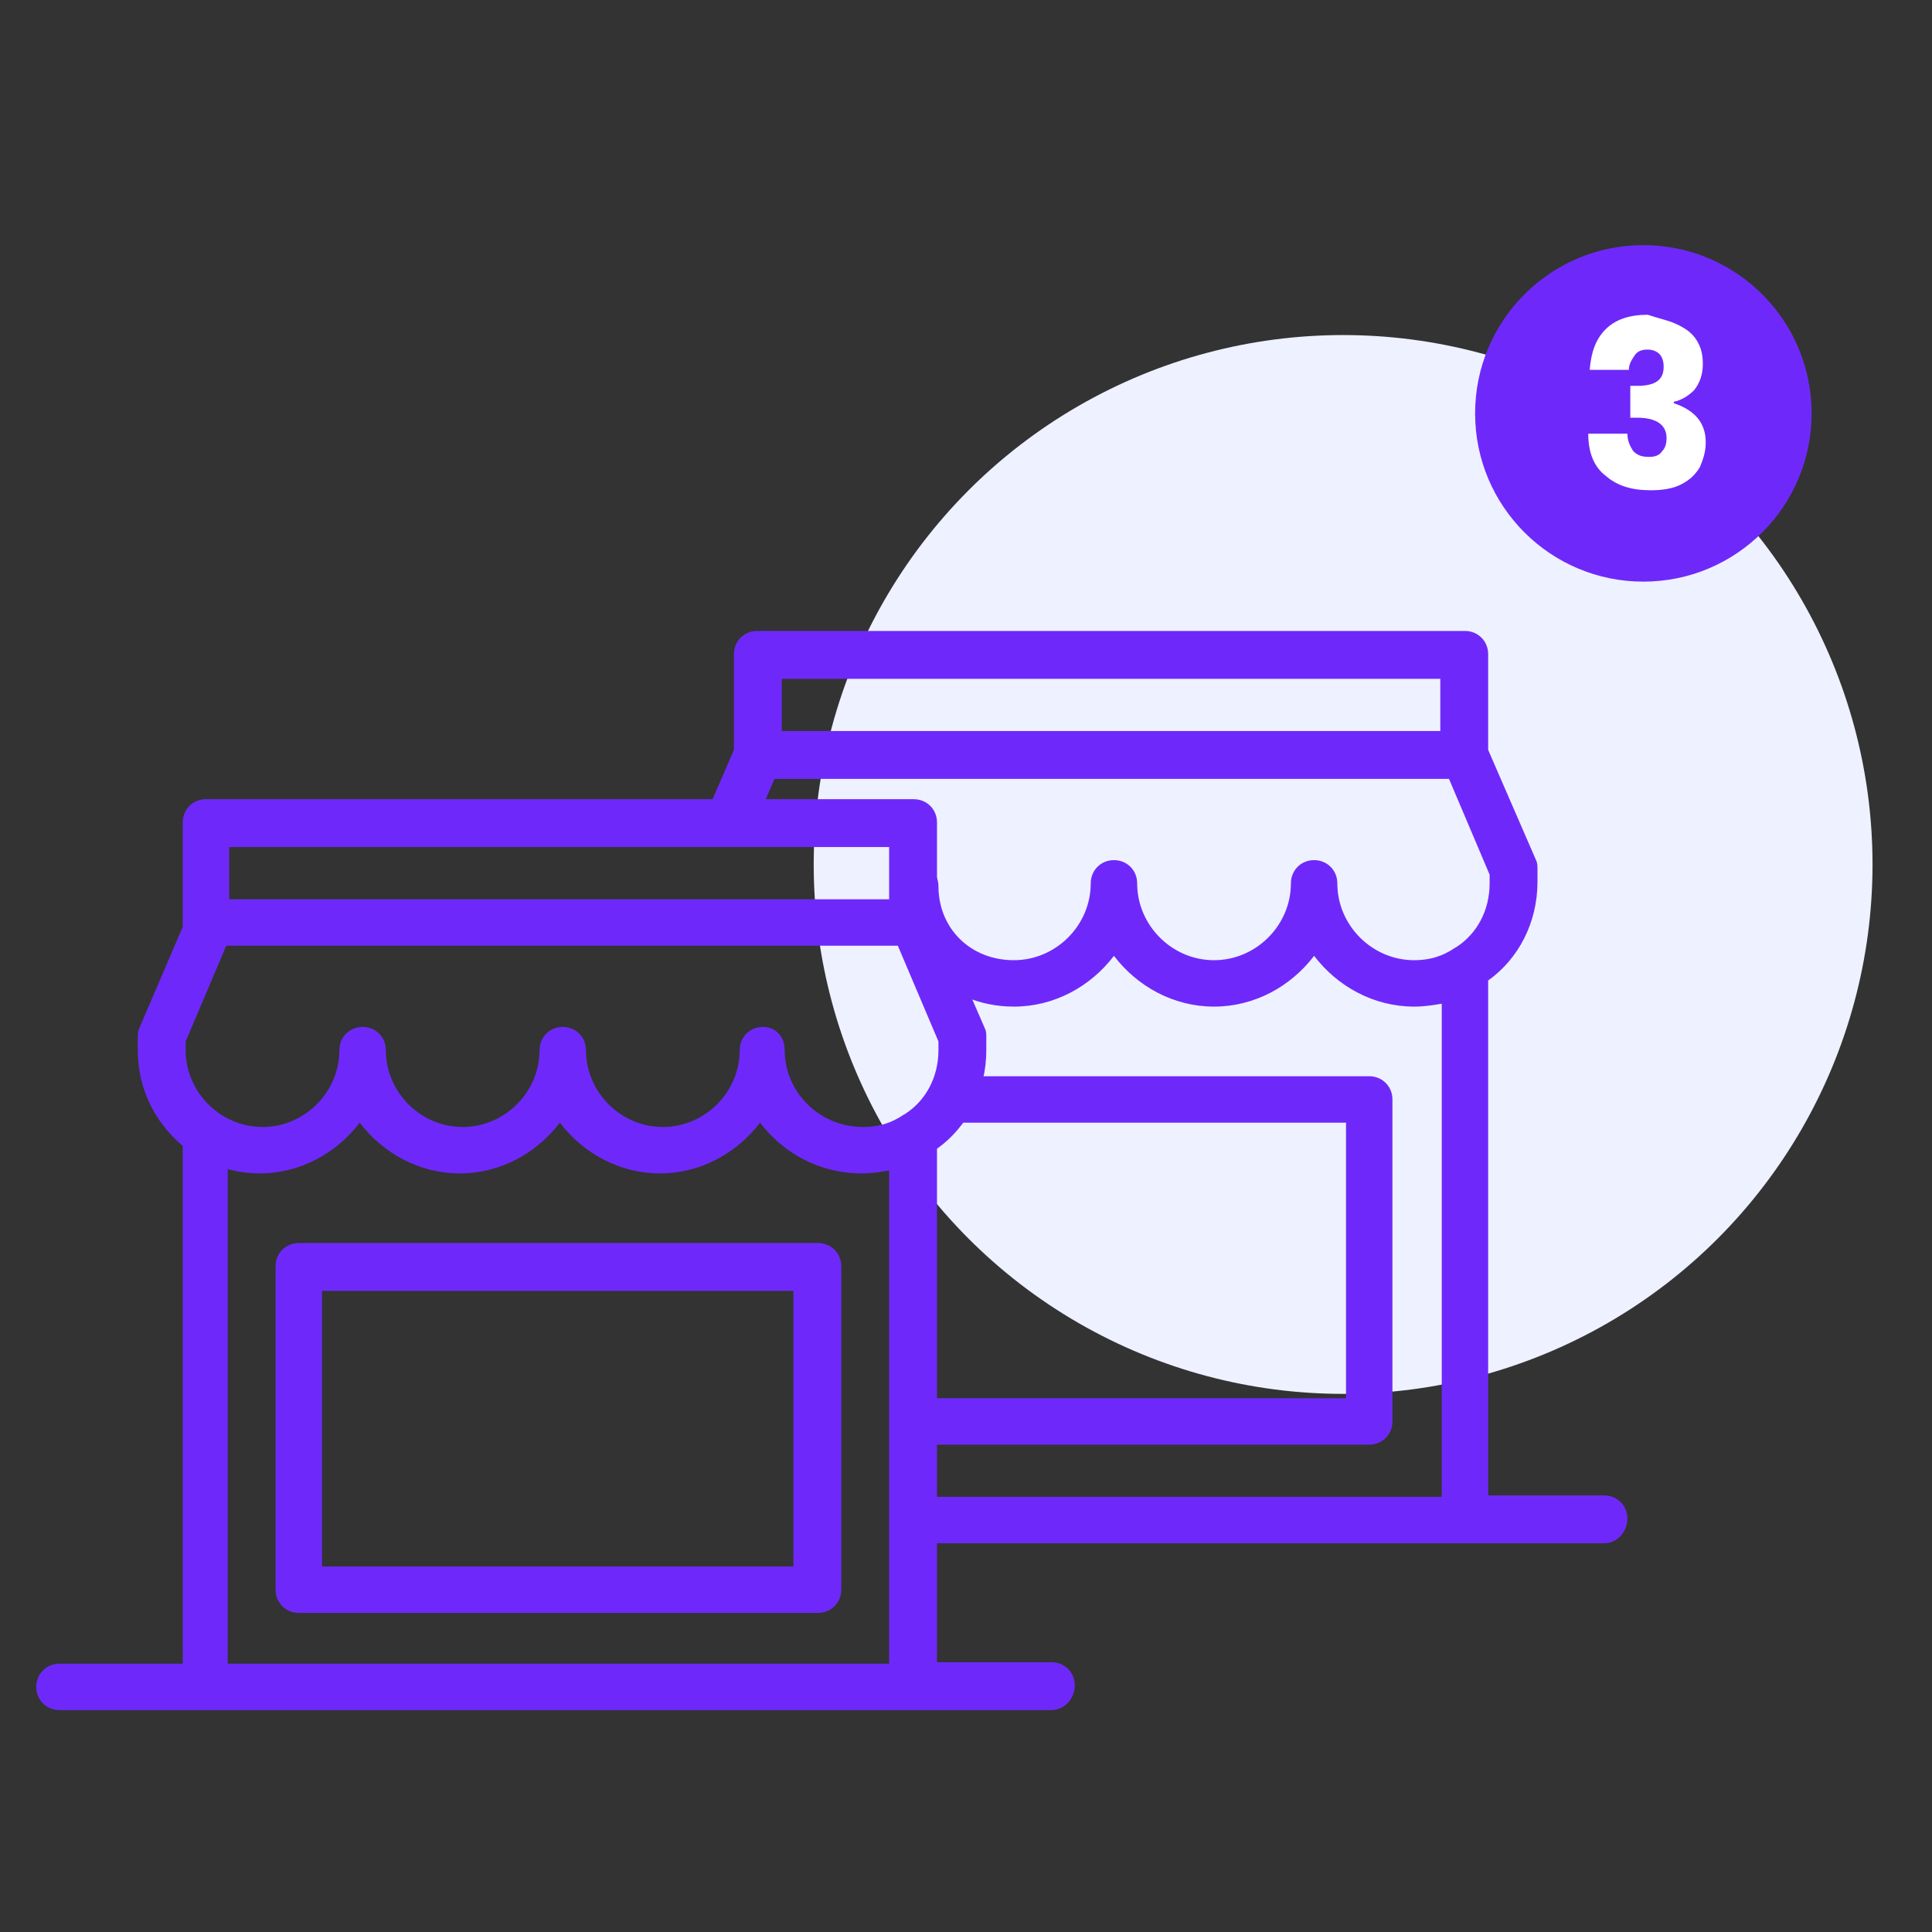 <?xml version="1.0" encoding="utf-8"?>
<!-- Generator: Adobe Illustrator 25.0.1, SVG Export Plug-In . SVG Version: 6.00 Build 0)  -->
<svg version="1.1" id="Layer_1" xmlns="http://www.w3.org/2000/svg" xmlns:xlink="http://www.w3.org/1999/xlink" x="0px" y="0px"
	 viewBox="0 0 133.2 133.2" style="enable-background:new 0 0 133.2 133.2;" xml:space="preserve">
<rect x="0" y="0" width="133.2" height="133.2" fill="#333333" stroke="none"/>
<style type="text/css">
	.st0{fill:#EEF1FF;}
	.st1{fill:#6E29FA;}
	.st2{fill:#FFFFFF;}
</style>
<g>
	<circle class="st0" cx="92.6" cy="59.6" r="36.5"/>
	<circle class="st1" cx="113.3" cy="28.5" r="11.6"/>
	<g>
		<path class="st2" d="M115.7,22.4c0.6,0.3,1,0.6,1.3,1.1s0.4,1,0.4,1.6c0,0.7-0.2,1.3-0.6,1.8c-0.4,0.4-0.9,0.7-1.4,0.8v0.1
			c1.5,0.5,2.2,1.4,2.2,2.7c0,0.7-0.2,1.2-0.4,1.7c-0.3,0.5-0.7,0.9-1.3,1.2c-0.6,0.3-1.3,0.4-2.1,0.4c-1.3,0-2.3-0.3-3.1-1
			c-0.8-0.6-1.2-1.6-1.2-2.9h2.7c0,0.5,0.2,0.9,0.4,1.2c0.3,0.3,0.6,0.4,1.1,0.4c0.4,0,0.7-0.1,0.9-0.4c0.2-0.2,0.3-0.5,0.3-0.9
			c0-0.9-0.7-1.4-2-1.4h-0.5v-2.2h0.5c1.2,0,1.8-0.4,1.8-1.3c0-0.4-0.1-0.7-0.3-0.9c-0.2-0.2-0.5-0.3-0.8-0.3
			c-0.4,0-0.7,0.1-0.9,0.4c-0.2,0.3-0.4,0.6-0.4,1h-2.7c0.1-1.2,0.4-2.1,1.1-2.8s1.7-1,2.9-1C114.5,22,115.1,22.1,115.7,22.4z"/>
	</g>
	<g>
		<g>
			<g>
				<path class="st1" d="M72.5,117.9H4.1c-0.9,0-1.6-0.7-1.6-1.6s0.7-1.6,1.6-1.6h8.5V79.3c0-0.1,0-0.2,0-0.3
					c-1.9-1.6-3.1-3.9-3.1-6.6v-0.9c0-0.2,0-0.4,0.1-0.6l3-7c0-0.1,0-0.2,0-0.3v-6.9c0-0.9,0.7-1.6,1.6-1.6H63
					c0.9,0,1.6,0.7,1.6,1.6v6.6l3.3,7.6c0.1,0.2,0.1,0.4,0.1,0.6v0.9c0,2.8-1.3,5.3-3.4,6.8v35.4h7.9c0.9,0,1.6,0.7,1.6,1.6
					S73.4,117.9,72.5,117.9z M15.8,114.7h45.5V80.7c-0.6,0.1-1.2,0.2-1.9,0.2c-2.9,0-5.4-1.4-7-3.5c-1.6,2.1-4.1,3.5-6.9,3.5
					c-2.8,0-5.3-1.4-6.9-3.5c-1.6,2.1-4.1,3.5-6.9,3.5c-2.8,0-5.3-1.4-6.9-3.5c-1.6,2.1-4.1,3.5-6.9,3.5c-0.7,0-1.5-0.1-2.2-0.3
					V114.7z M54.1,72.4c0,2.9,2.4,5.3,5.4,5.3c0.9,0,1.7-0.2,2.4-0.6c0.2-0.1,0.3-0.2,0.5-0.3c1.4-0.9,2.3-2.5,2.3-4.4v-0.6
					l-2.8-6.6H15.6l-2.8,6.6v0.6c0,2.9,2.4,5.3,5.3,5.3s5.3-2.4,5.3-5.3c0-0.9,0.7-1.6,1.6-1.6s1.6,0.7,1.6,1.6
					c0,2.9,2.4,5.3,5.3,5.3s5.3-2.4,5.3-5.3c0-0.9,0.7-1.6,1.6-1.6s1.6,0.7,1.6,1.6c0,2.9,2.4,5.3,5.3,5.3s5.3-2.4,5.3-5.3
					c0-0.9,0.7-1.6,1.6-1.6S54.1,71.5,54.1,72.4z M15.8,62h45.5v-3.6H15.8V62z M56.4,111.2H20.6c-0.9,0-1.6-0.7-1.6-1.6V87.3
					c0-0.9,0.7-1.6,1.6-1.6h35.8c0.9,0,1.6,0.7,1.6,1.6v22.3C58,110.5,57.3,111.2,56.4,111.2z M22.2,108h32.5v-19H22.2V108z"/>
			</g>
		</g>
		<g>
			<g>
				<path class="st1" d="M110.6,106.4H63c-0.9,0-1.6-0.7-1.6-1.6s0.7-1.6,1.6-1.6h36.4v-34c-0.6,0.1-1.2,0.2-1.9,0.2
					c-2.8,0-5.3-1.4-6.9-3.5c-1.6,2.1-4.1,3.5-6.9,3.5s-5.3-1.4-6.9-3.5c-1.6,2.1-4.1,3.5-6.9,3.5c-4.7,0-8.4-3.7-8.4-8.3
					c0-0.9,0.7-1.6,1.6-1.6s1.6,0.7,1.6,1.6c0,2.9,2.2,5.1,5.2,5.1c2.9,0,5.3-2.4,5.3-5.3c0-0.9,0.7-1.6,1.6-1.6s1.6,0.7,1.6,1.6
					c0,2.9,2.4,5.3,5.3,5.3s5.3-2.4,5.3-5.3c0-0.9,0.7-1.6,1.6-1.6s1.6,0.7,1.6,1.6c0,2.9,2.4,5.3,5.3,5.3c0.9,0,1.7-0.2,2.4-0.6
					c0.2-0.1,0.3-0.2,0.5-0.3c1.4-0.9,2.3-2.5,2.3-4.4v-0.6l-2.8-6.6H53.4l-1.3,3c-0.4,0.8-1.3,1.2-2.2,0.9
					c-0.8-0.4-1.2-1.3-0.9-2.2l1.6-3.7v-6.6c0-0.9,0.7-1.6,1.6-1.6H101c0.9,0,1.6,0.7,1.6,1.6v6.6l3.3,7.6c0.1,0.2,0.1,0.4,0.1,0.6
					v0.9c0,2.8-1.3,5.3-3.4,6.8v35.5h8c0.9,0,1.6,0.7,1.6,1.6S111.5,106.4,110.6,106.4z M53.9,50.4h45.4v-3.6H53.9V50.4z M94.4,99.6
					H63.2c-0.9,0-1.6-0.7-1.6-1.6s0.7-1.6,1.6-1.6h29.6v-19H65.7c-0.9,0-1.6-0.7-1.6-1.6s0.7-1.6,1.6-1.6h28.7
					c0.9,0,1.6,0.7,1.6,1.6V98C96,98.9,95.3,99.6,94.4,99.6z"/>
			</g>
		</g>
	</g>
</g>
</svg>
